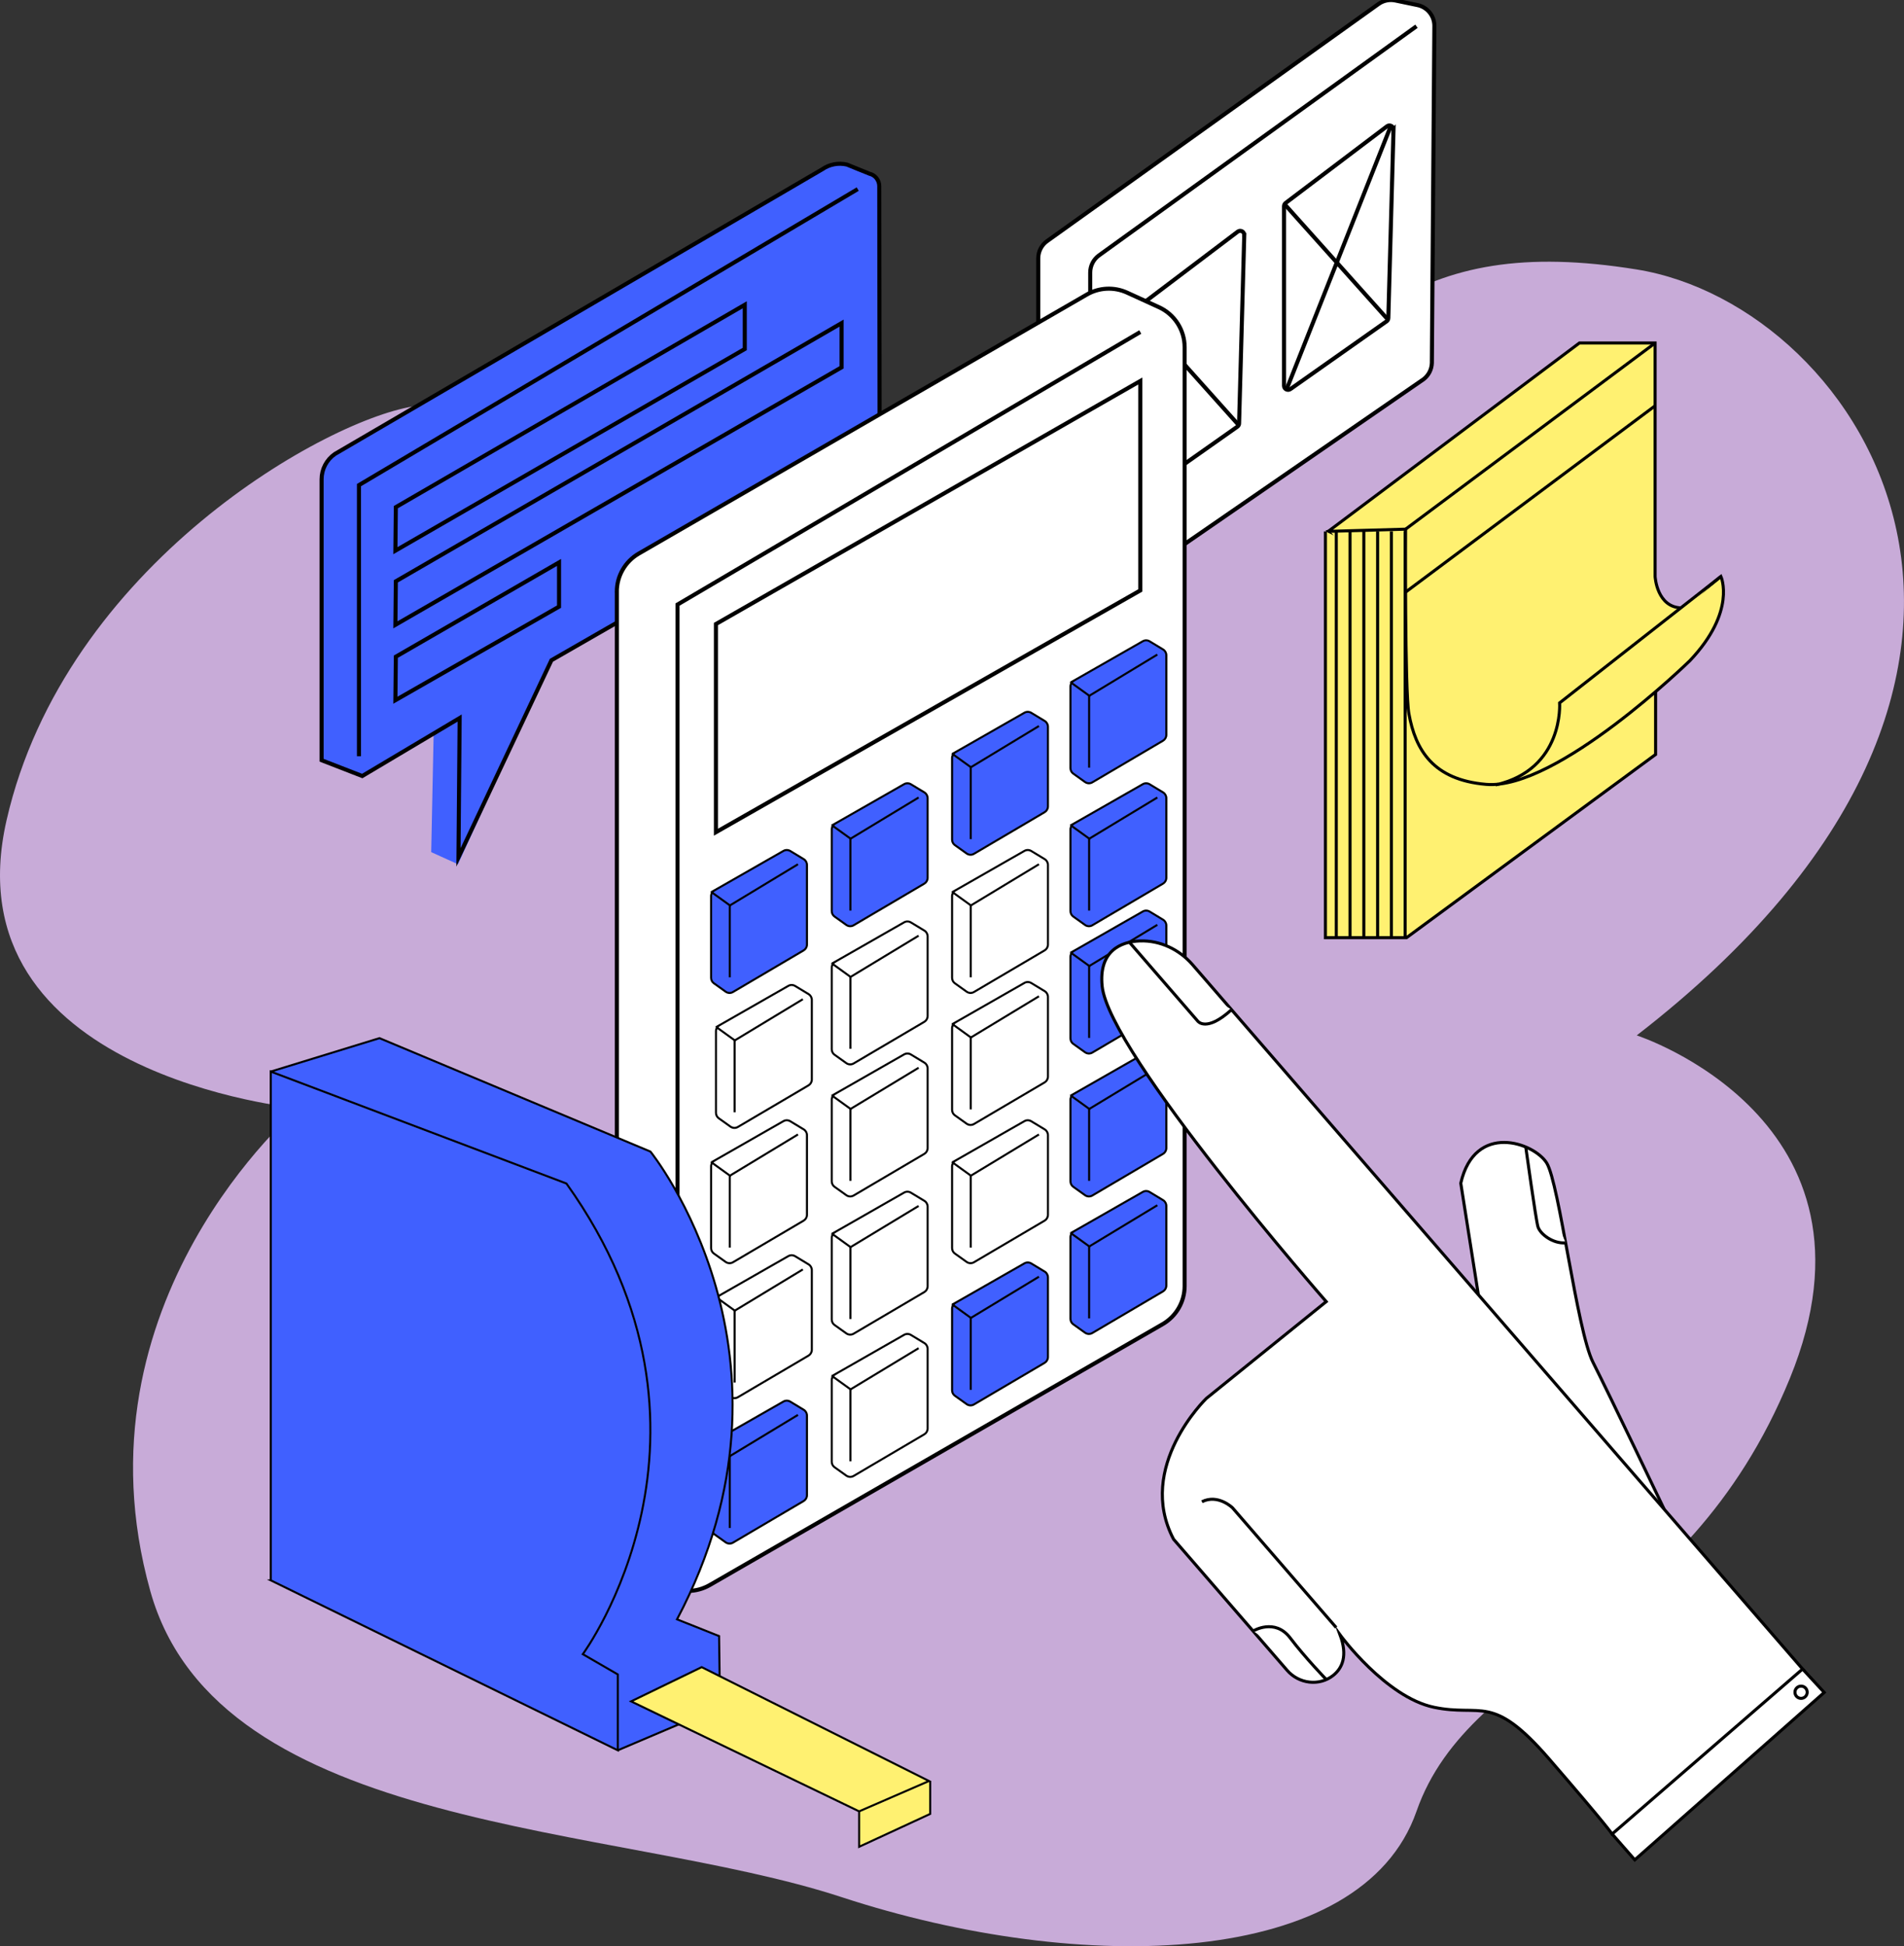<?xml version="1.0" encoding="UTF-8"?> <svg xmlns="http://www.w3.org/2000/svg" id="a" viewBox="0 0 469.32 479.7"><rect x="0" y="0" width="469.32" height="479.7" fill="#333333" stroke="none"/> <defs> <style>.b{fill:#c8abd8;}.c,.d{fill:#4060ff;}.e,.f,.d,.g,.h,.i,.j,.k{stroke:#000;stroke-miterlimit:10;}.e,.f,.d,.k{stroke-width:.5px;}.e,.i{fill:#fff171;}.f,.g,.j{fill:#fff;}.h,.k{fill:none;}.i,.j{stroke-width:.75px;}</style> </defs> <polyline class="j" points="397.39 452.05 402.96 458.41 449.65 417.15 444.33 411.39"></polyline> <path class="b" d="M73.53,273.17S-12.77,265.08,1.62,202.16c14.38-62.93,79.68-99.44,101.25-102.14,21.57-2.7,36.28,23.03,71.34,37.41,35.06,14.38,80.9,26.07,118.66-15.28,37.76-41.35,54.84-64.72,110.57-55.73,55.73,8.99,115.06,99.78,0,188.78,0,0,63.82,20.68,37.76,84.5-26.07,63.82-78.57,68.11-92.05,106.76-13.48,38.65-82.31,40.61-141.7,21.14-55.55-18.21-153.69-15.54-170.41-75.47-19.88-71.24,36.5-118.95,36.5-118.95Z"></path> <g> <path class="g" d="M255.92,140.19V63.67c0-1.69,.81-3.27,2.19-4.25L339.8,.98c1.19-.85,2.68-1.16,4.11-.87l5.49,1.14c2.48,.52,4.23,2.74,4.16,5.27l-.62,82.96c-.05,1.57-.8,3.03-2.04,3.99l-74.37,51.3c-1.2,.92-2.73,1.27-4.2,.98l-12.21-.44c-2.44-.49-4.2-2.63-4.2-5.12Z"></path> <path class="g" d="M349.15,6.47l-78.25,56.47c-1.36,.98-2.17,2.56-2.17,4.24v49.32"></path> <g> <path class="g" d="M343.49,31.95l-1.28,46.45c0,.32-.17,.61-.42,.79l-23.71,16.71c-.66,.47-1.58,0-1.58-.82V50.83c0-.31,.15-.61,.4-.8l24.98-18.9c.67-.51,1.63-.01,1.6,.83Z"></path> <line class="g" x1="316.64" y1="50.33" x2="342.12" y2="78.79"></line> <line class="g" x1="342.79" y1="31.13" x2="317.12" y2="96"></line> </g> <g> <path class="g" d="M306.7,57.93l-1.28,46.45c0,.32-.17,.61-.42,.79l-23.71,16.71c-.66,.47-1.58,0-1.58-.82v-44.26c0-.31,.15-.61,.4-.8l24.98-18.9c.67-.51,1.63-.01,1.6,.83Z"></path> <line class="g" x1="279.85" y1="76.31" x2="305.33" y2="104.78"></line> </g> </g> <polygon class="i" points="351.92 124.71 343.79 150.71 327.39 130.98 351.92 124.71"></polygon> <polyline class="i" points="408.09 170.65 408.09 185.96 346.69 231.12 326.71 231.12 326.71 130.98"></polyline> <polyline class="e" points="211.77 446.46 211.77 455.19 229.28 447.09 229.28 438.98"></polyline> <g> <path class="c" d="M79.27,118.03v69.35l10.02,3.89,17.6-10.47-.6,29.23,6.6,2.99,23.05-50.27,77.59-44.59c2.01-1.38,3.21-3.66,3.21-6.1V49.23c0-6.81-2.44-5.94-5.88-7.31l-2.19-1.39c-2.04-.48-4.19-.07-5.91,1.12L82.45,111.96c-1.99,1.38-3.17,3.65-3.17,6.07Z"></path> <path class="h" d="M79.27,118.14v69.24l10.02,3.89,24.01-14.29-.29,34.34,22.91-48.58,77.59-44.59c2.07-1.42,3.31-3.77,3.31-6.27l-.09-66.01c0-1.46-1-2.72-2.42-3.06l-5.55-2.25c-2.1-.49-4.31-.07-6.08,1.16L82.54,111.9c-2.05,1.42-3.27,3.75-3.27,6.25Z"></path> <polyline class="h" points="88.48 186.39 88.48 119.57 211.42 46.61"></polyline> <polygon class="h" points="97.57 125 183.58 75.12 183.58 86.02 97.46 135.73 97.57 125"></polygon> <polygon class="h" points="97.57 143.28 207.44 79.64 207.44 90.54 97.46 154.01 97.57 143.28"></polygon> <polygon class="h" points="97.57 161.86 137.8 138.62 137.8 149.52 97.46 172.59 97.57 161.86"></polygon> </g> <path class="g" d="M152.05,145.84v231.82c0,3.96,2.16,7.61,5.64,9.52l6.61,3.62c3.32,1.82,7.35,1.77,10.63-.11l111.64-64.31c3.36-1.94,5.43-5.52,5.43-9.4V85.58c0-4.25-2.48-8.11-6.34-9.87l-7.84-3.58c-3.19-1.46-6.9-1.28-9.94,.48l-110.42,63.83c-3.35,1.94-5.42,5.52-5.42,9.39Z"></path> <path class="d" d="M176.1,219.45l17.01-9.72c.52-.3,1.17-.29,1.68,.02l3.32,2.01c.5,.3,.8,.84,.8,1.42v19.64c0,.59-.31,1.13-.82,1.43l-17.42,10.26c-.56,.33-1.27,.3-1.8-.08l-2.9-2.07c-.44-.31-.69-.81-.69-1.35v-20.12c0-.59,.32-1.14,.83-1.44Z"></path> <polyline class="k" points="179.88 240.89 179.88 223.19 196.69 213.02"></polyline> <line class="f" x1="175.27" y1="219.81" x2="180.15" y2="223.33"></line> <path class="d" d="M205.84,203l17.01-9.72c.52-.3,1.17-.29,1.68,.02l3.32,2.01c.5,.3,.8,.84,.8,1.42v19.64c0,.59-.31,1.13-.82,1.43l-17.42,10.26c-.56,.33-1.27,.3-1.8-.08l-2.9-2.07c-.44-.31-.69-.81-.69-1.35v-20.12c0-.59,.32-1.14,.83-1.44Z"></path> <polyline class="k" points="209.62 224.44 209.62 206.74 226.43 196.57"></polyline> <line class="f" x1="205" y1="203.36" x2="209.88" y2="206.88"></line> <path class="d" d="M235.5,185.39l17.01-9.72c.52-.3,1.17-.29,1.68,.02l3.32,2.01c.5,.3,.8,.84,.8,1.42v19.64c0,.59-.31,1.13-.82,1.43l-17.42,10.26c-.56,.33-1.27,.3-1.8-.08l-2.9-2.07c-.44-.31-.69-.81-.69-1.35v-20.12c0-.59,.32-1.14,.83-1.44Z"></path> <polyline class="k" points="239.28 206.83 239.28 189.13 256.09 178.95"></polyline> <line class="f" x1="234.66" y1="185.75" x2="239.54" y2="189.27"></line> <path class="d" d="M264.68,167.77l17.01-9.72c.52-.3,1.17-.29,1.68,.02l3.32,2.01c.5,.3,.8,.84,.8,1.42v19.64c0,.59-.31,1.13-.82,1.43l-17.42,10.26c-.56,.33-1.27,.3-1.8-.08l-2.9-2.07c-.44-.31-.69-.81-.69-1.35v-20.12c0-.59,.32-1.14,.83-1.44Z"></path> <polyline class="k" points="268.46 189.21 268.46 171.52 285.27 161.34"></polyline> <line class="f" x1="263.85" y1="168.13" x2="268.73" y2="171.65"></line> <path class="f" d="M177.3,252.72l17.01-9.72c.52-.3,1.17-.29,1.68,.02l3.32,2.01c.5,.3,.8,.84,.8,1.42v19.64c0,.59-.31,1.13-.82,1.43l-17.42,10.26c-.56,.33-1.27,.3-1.8-.08l-2.9-2.07c-.44-.31-.69-.81-.69-1.35v-20.12c0-.59,.32-1.14,.83-1.44Z"></path> <polyline class="f" points="181.08 274.16 181.08 256.46 197.89 246.29"></polyline> <line class="f" x1="176.47" y1="253.08" x2="181.35" y2="256.6"></line> <path class="f" d="M205.84,237.06l17.01-9.72c.52-.3,1.17-.29,1.68,.02l3.32,2.01c.5,.3,.8,.84,.8,1.42v19.64c0,.59-.31,1.13-.82,1.43l-17.42,10.26c-.56,.33-1.27,.3-1.8-.08l-2.9-2.07c-.44-.31-.69-.81-.69-1.35v-20.12c0-.59,.32-1.14,.83-1.44Z"></path> <polyline class="f" points="209.62 258.5 209.62 240.81 226.43 230.63"></polyline> <line class="f" x1="205" y1="237.42" x2="209.88" y2="240.95"></line> <path class="f" d="M235.5,219.45l17.01-9.72c.52-.3,1.17-.29,1.68,.02l3.32,2.01c.5,.3,.8,.84,.8,1.42v19.64c0,.59-.31,1.13-.82,1.43l-17.42,10.26c-.56,.33-1.27,.3-1.8-.08l-2.9-2.07c-.44-.31-.69-.81-.69-1.35v-20.12c0-.59,.32-1.14,.83-1.44Z"></path> <polyline class="f" points="239.28 240.89 239.28 223.19 256.09 213.02"></polyline> <line class="f" x1="234.66" y1="219.81" x2="239.54" y2="223.33"></line> <path class="d" d="M264.68,203l17.01-9.72c.52-.3,1.17-.29,1.68,.02l3.32,2.01c.5,.3,.8,.84,.8,1.42v19.64c0,.59-.31,1.13-.82,1.43l-17.42,10.26c-.56,.33-1.27,.3-1.8-.08l-2.9-2.07c-.44-.31-.69-.81-.69-1.35v-20.12c0-.59,.32-1.14,.83-1.44Z"></path> <polyline class="k" points="268.46 224.44 268.46 206.74 285.27 196.57"></polyline> <line class="f" x1="263.85" y1="203.36" x2="268.73" y2="206.88"></line> <path class="f" d="M176.1,286.06l17.01-9.72c.52-.3,1.17-.29,1.68,.02l3.32,2.01c.5,.3,.8,.84,.8,1.42v19.64c0,.59-.31,1.13-.82,1.43l-17.42,10.26c-.56,.33-1.27,.3-1.8-.08l-2.9-2.07c-.44-.31-.69-.81-.69-1.35v-20.12c0-.59,.32-1.14,.83-1.44Z"></path> <polyline class="f" points="179.88 307.5 179.88 289.8 196.69 279.62"></polyline> <line class="f" x1="175.27" y1="286.42" x2="180.15" y2="289.94"></line> <path class="f" d="M205.84,269.61l17.01-9.72c.52-.3,1.17-.29,1.68,.02l3.32,2.01c.5,.3,.8,.84,.8,1.42v19.64c0,.59-.31,1.13-.82,1.43l-17.42,10.26c-.56,.33-1.27,.3-1.8-.08l-2.9-2.07c-.44-.31-.69-.81-.69-1.35v-20.12c0-.59,.32-1.14,.83-1.44Z"></path> <polyline class="f" points="209.62 291.05 209.62 273.35 226.43 263.18"></polyline> <line class="f" x1="205" y1="269.97" x2="209.88" y2="273.49"></line> <path class="f" d="M235.5,251.99l17.01-9.72c.52-.3,1.17-.29,1.68,.02l3.32,2.01c.5,.3,.8,.84,.8,1.42v19.64c0,.59-.31,1.13-.82,1.43l-17.42,10.26c-.56,.33-1.27,.3-1.8-.08l-2.9-2.07c-.44-.31-.69-.81-.69-1.35v-20.12c0-.59,.32-1.14,.83-1.44Z"></path> <polyline class="f" points="239.28 273.44 239.28 255.74 256.09 245.56"></polyline> <line class="f" x1="234.66" y1="252.35" x2="239.54" y2="255.88"></line> <path class="d" d="M264.68,234.38l17.01-9.72c.52-.3,1.17-.29,1.68,.02l3.32,2.01c.5,.3,.8,.84,.8,1.42v19.64c0,.59-.31,1.13-.82,1.43l-17.42,10.26c-.56,.33-1.27,.3-1.8-.08l-2.9-2.07c-.44-.31-.69-.81-.69-1.35v-20.12c0-.59,.32-1.14,.83-1.44Z"></path> <polyline class="k" points="268.46 255.82 268.46 238.12 285.27 227.95"></polyline> <line class="f" x1="263.85" y1="234.74" x2="268.73" y2="238.26"></line> <path class="f" d="M177.3,319.33l17.01-9.72c.52-.3,1.17-.29,1.68,.02l3.32,2.01c.5,.3,.8,.84,.8,1.42v19.64c0,.59-.31,1.13-.82,1.43l-17.42,10.26c-.56,.33-1.27,.3-1.8-.08l-2.9-2.07c-.44-.31-.69-.81-.69-1.35v-20.12c0-.59,.32-1.14,.83-1.44Z"></path> <polyline class="f" points="181.08 340.77 181.08 323.07 197.89 312.89"></polyline> <line class="f" x1="176.47" y1="319.69" x2="181.35" y2="323.21"></line> <path class="f" d="M205.84,303.67l17.01-9.72c.52-.3,1.17-.29,1.68,.02l3.32,2.01c.5,.3,.8,.84,.8,1.42v19.64c0,.59-.31,1.13-.82,1.43l-17.42,10.26c-.56,.33-1.27,.3-1.8-.08l-2.9-2.07c-.44-.31-.69-.81-.69-1.35v-20.12c0-.59,.32-1.14,.83-1.44Z"></path> <polyline class="f" points="209.62 325.11 209.62 307.41 226.43 297.24"></polyline> <line class="f" x1="205" y1="304.03" x2="209.88" y2="307.55"></line> <path class="f" d="M235.5,286.06l17.01-9.72c.52-.3,1.17-.29,1.68,.02l3.32,2.01c.5,.3,.8,.84,.8,1.42v19.64c0,.59-.31,1.13-.82,1.43l-17.42,10.26c-.56,.33-1.27,.3-1.8-.08l-2.9-2.07c-.44-.31-.69-.81-.69-1.35v-20.12c0-.59,.32-1.14,.83-1.44Z"></path> <polyline class="f" points="239.28 307.5 239.28 289.8 256.09 279.62"></polyline> <line class="f" x1="234.66" y1="286.42" x2="239.54" y2="289.94"></line> <path class="d" d="M264.68,269.61l17.01-9.72c.52-.3,1.17-.29,1.68,.02l3.32,2.01c.5,.3,.8,.84,.8,1.42v19.64c0,.59-.31,1.13-.82,1.43l-17.42,10.26c-.56,.33-1.27,.3-1.8-.08l-2.9-2.07c-.44-.31-.69-.81-.69-1.35v-20.12c0-.59,.32-1.14,.83-1.44Z"></path> <polyline class="k" points="268.46 291.05 268.46 273.35 285.27 263.18"></polyline> <line class="f" x1="263.85" y1="269.97" x2="268.73" y2="273.49"></line> <path class="d" d="M176.1,355.17l17.01-9.72c.52-.3,1.17-.29,1.68,.02l3.32,2.01c.5,.3,.8,.84,.8,1.42v19.64c0,.59-.31,1.13-.82,1.43l-17.42,10.26c-.56,.33-1.27,.3-1.8-.08l-2.9-2.07c-.44-.31-.69-.81-.69-1.35v-20.12c0-.59,.32-1.14,.83-1.44Z"></path> <polyline class="k" points="179.88 376.62 179.88 358.92 196.69 348.74"></polyline> <line class="f" x1="175.27" y1="355.54" x2="180.15" y2="359.06"></line> <path class="k" d="M205.84,338.73l17.01-9.72c.52-.3,1.17-.29,1.68,.02l3.32,2.01c.5,.3,.8,.84,.8,1.42v19.64c0,.59-.31,1.13-.82,1.43l-17.42,10.26c-.56,.33-1.27,.3-1.8-.08l-2.9-2.07c-.44-.31-.69-.81-.69-1.35v-20.12c0-.59,.32-1.14,.83-1.44Z"></path> <polyline class="k" points="209.62 360.17 209.62 342.47 226.43 332.3"></polyline> <line class="k" x1="205" y1="339.09" x2="209.88" y2="342.61"></line> <path class="d" d="M235.5,321.11l17.01-9.72c.52-.3,1.17-.29,1.68,.02l3.32,2.01c.5,.3,.8,.84,.8,1.42v19.64c0,.59-.31,1.13-.82,1.43l-17.42,10.26c-.56,.33-1.27,.3-1.8-.08l-2.9-2.07c-.44-.31-.69-.81-.69-1.35v-20.12c0-.59,.32-1.14,.83-1.44Z"></path> <polyline class="k" points="239.28 342.56 239.28 324.86 256.09 314.68"></polyline> <line class="f" x1="234.66" y1="321.47" x2="239.54" y2="325"></line> <path class="d" d="M264.68,303.5l17.01-9.72c.52-.3,1.17-.29,1.68,.02l3.32,2.01c.5,.3,.8,.84,.8,1.42v19.64c0,.59-.31,1.13-.82,1.43l-17.42,10.26c-.56,.33-1.27,.3-1.8-.08l-2.9-2.07c-.44-.31-.69-.81-.69-1.35v-20.12c0-.59,.32-1.14,.83-1.44Z"></path> <polyline class="k" points="268.46 324.94 268.46 307.24 285.27 297.07"></polyline> <line class="f" x1="263.85" y1="303.86" x2="268.73" y2="307.38"></line> <polyline class="h" points="167 380.47 167 149.01 281.07 81.83"></polyline> <polygon class="h" points="176.47 153.81 176.47 205.12 281.07 145.53 281.07 93.91 176.47 153.81"></polygon> <path class="d" d="M66.73,264.12l26.81-8.24,66.79,27.96s40.81,50.4,6.55,115.29l10.37,4.13,.23,17.44-25.2,10.71"></path> <path class="d" d="M66.73,389.51l85.55,41.9v-18.7l-8.62-4.99s40.03-54.34-4.04-116.01l-72.88-27.59v125.39Z"></path> <polygon class="e" points="155.56 419.35 172.96 410.91 228.99 438.98 211.77 446.46 155.56 419.35"></polygon> <path class="i" d="M327.39,130.98l61.92-46.44h18.66v57.55s.4,7.75,6.7,7.75l9.52-7.76s3.9,8.57-7.64,20.75c0,0-32.76,31.97-50.22,30.5-13.14-1.11-17.43-8.54-19.04-17.36-1.03-5.63-.83-45.54-.83-45.54l-19.06,.54Z"></path> <line class="j" x1="346.36" y1="146.02" x2="407.97" y2="100.02"></line> <path class="i" d="M424.18,142.09l-39.75,31.16s1.14,16.39-15.79,20.21"></path> <line class="j" x1="407.97" y1="84.55" x2="346.45" y2="130.44"></line> <line class="j" x1="329.38" y1="130.93" x2="329.38" y2="231.12"></line> <line class="j" x1="332.77" y1="130.93" x2="332.77" y2="231.12"></line> <line class="j" x1="336.17" y1="130.96" x2="336.17" y2="231.15"></line> <line class="j" x1="339.57" y1="130.96" x2="339.57" y2="231.15"></line> <line class="j" x1="342.96" y1="130.96" x2="342.96" y2="231.15"></line> <line class="j" x1="346.36" y1="130.93" x2="346.36" y2="231.12"></line> <g> <path class="j" d="M410.2,371.99s-13.54-28.32-17.53-36.19c-3.99-7.87-8.32-44.17-11.43-49.16-3.11-4.99-17.7-10.16-21.17,4.99l4.33,27.49"></path> <path class="j" d="M444.33,411.39l-150.36-173.59c-3.27-3.78-8.04-6.07-13.04-5.88-4.73,.17-10.13,2.55-9.26,11.14,1.69,16.6,55.23,77.76,55.23,77.76l-29.56,23.87s-17.45,16.85-8.06,34.7l27.99,32.31c2.87,3.32,7.9,3.98,11.34,1.26,2.25-1.79,3.63-4.82,1.71-9.99,0,0,11.23,15.33,23.11,17.83,11.88,2.5,14.24-3.64,28.41,12.73,14.17,16.36,15.53,18.52,15.53,18.52l46.94-40.66Z"></path> <path class="j" d="M329.35,401.14l-25.56-29.51s-3.58-3.48-7.53-1.48"></path> <path class="j" d="M308.88,402.01s5.34-3.29,9.13,1.69c3.78,4.98,8.92,10.27,8.92,10.27"></path> <path class="j" d="M376.09,282.72s2.48,17.91,3,19.65c.53,1.74,3.6,4.21,6.83,3.97"></path> <path class="j" d="M278.33,232.17l16.91,19.52s2.09,2.86,8.31-2.82"></path> </g> <circle class="j" cx="443.95" cy="417.1" r="1.51"></circle> </svg> 